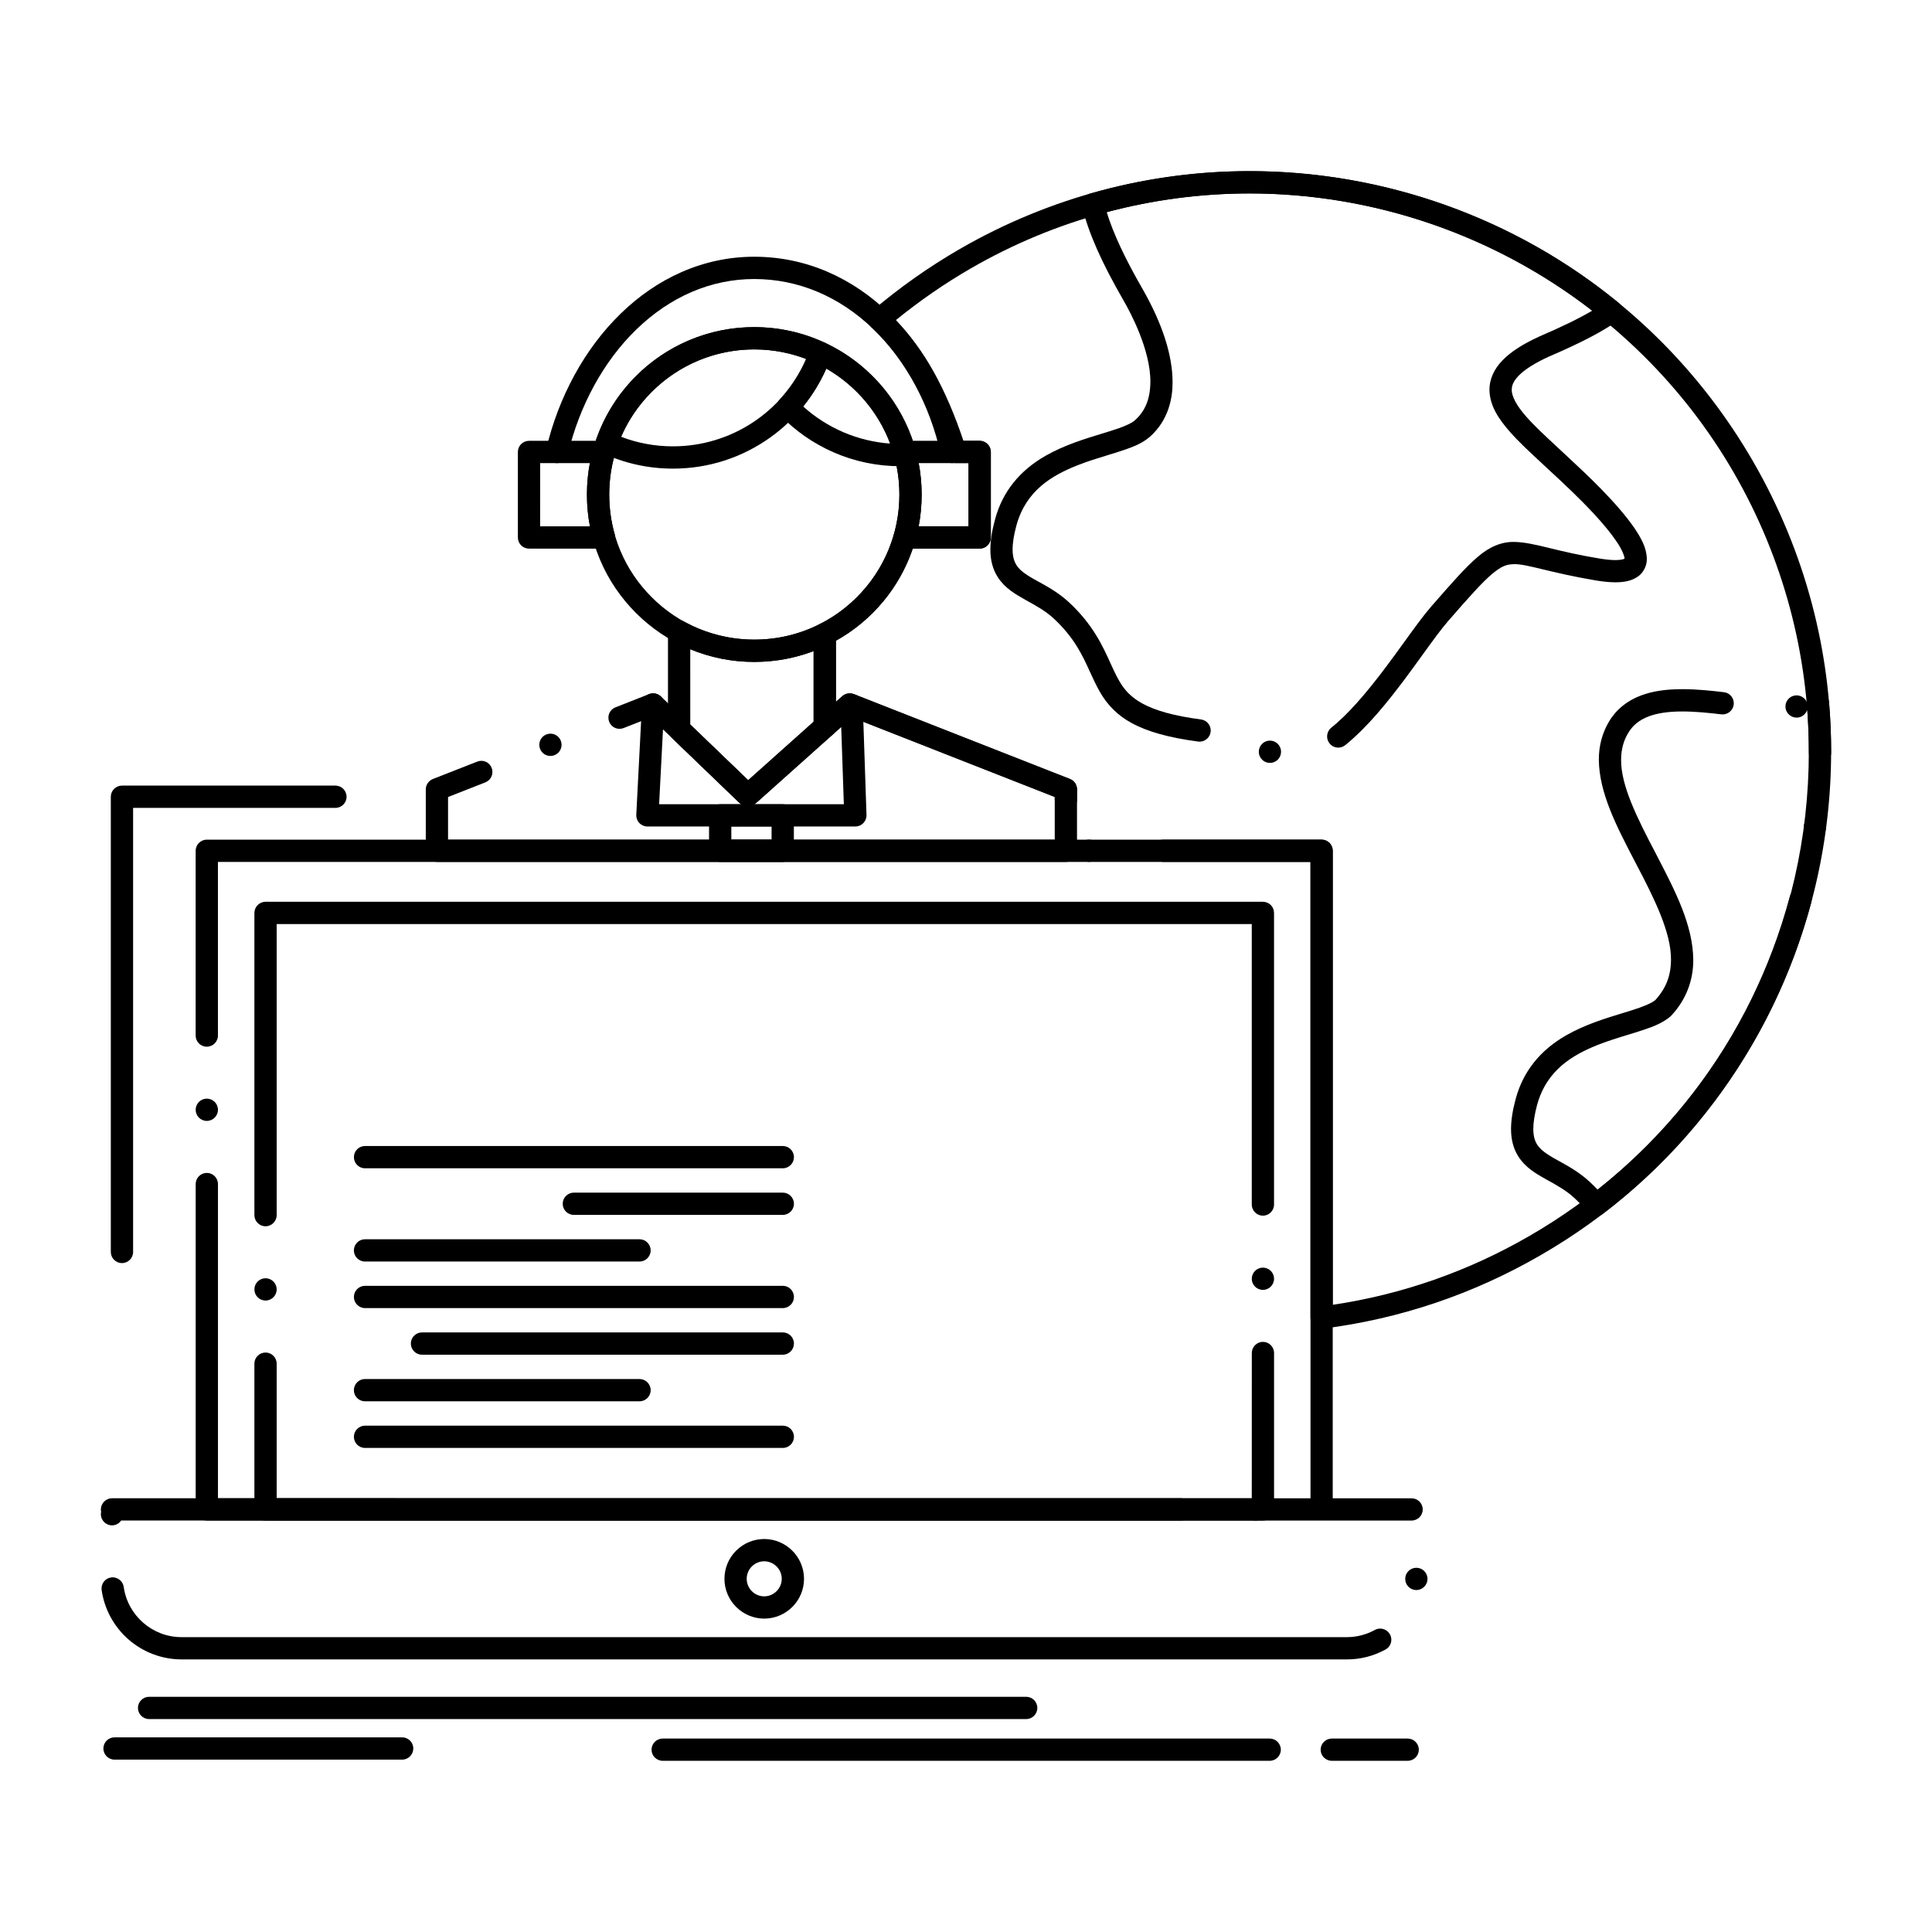 <?xml version="1.0" encoding="UTF-8"?>
<!-- Uploaded to: SVG Repo, www.svgrepo.com, Generator: SVG Repo Mixer Tools -->
<svg fill="#000000" width="800px" height="800px" version="1.1" viewBox="144 144 512 512" xmlns="http://www.w3.org/2000/svg">
 <g>
  <path d="m500.98 583.76h-308.89c-5.164-0.012-10.164-1.891-14.062-5.312-3.856-3.383-6.375-8.031-7.094-13.078-0.109-0.789 0.098-1.566 0.57-2.191 0.473-0.629 1.16-1.031 1.949-1.141 1.594-0.227 3.109 0.926 3.336 2.508 1.055 7.586 7.625 13.312 15.281 13.312h308.89c2.578 0 5.137-0.66 7.379-1.898 0.434-0.234 0.926-0.363 1.418-0.363 1.082 0 2.074 0.59 2.598 1.535 0.234 0.434 0.363 0.914 0.363 1.406 0 1.082-0.582 2.078-1.535 2.598-3.117 1.719-6.641 2.625-10.203 2.625zm18.371-18.383h-0.012c-0.789 0-1.527-0.312-2.086-0.867-0.551-0.559-0.855-1.297-0.855-2.074v-0.02c0-1.621 1.328-2.941 2.953-2.941 1.633 0 2.953 1.328 2.953 2.953v0.02c-0.012 1.609-1.34 2.93-2.953 2.93zm-345.66-17.141c-1.633 0-2.961-1.328-2.961-2.953 0-0.215 0.031-0.434 0.07-0.637-0.039-0.207-0.07-0.426-0.07-0.629 0-1.633 1.328-2.961 2.961-2.961l344.39 0.012c1.633 0 2.953 1.32 2.953 2.953 0 1.625-1.32 2.941-2.953 2.941l-341.97-0.008c-0.551 0.801-1.457 1.281-2.422 1.281z"/>
  <path d="m476.67 546.96c-1.625 0-2.953-1.32-2.953-2.953 0-1.621 1.328-2.953 2.953-2.953 1.633 0 2.953 1.328 2.953 2.953 0 1.633-1.32 2.953-2.953 2.953zm-19.68 0h-258.18c-0.777 0-1.535-0.312-2.086-0.855-0.551-0.551-0.867-1.32-0.867-2.098v-86.219c0-1.621 1.328-2.953 2.953-2.953s2.953 1.328 2.953 2.953v83.266h255.23c1.633 0 2.953 1.328 2.953 2.953 0 1.633-1.32 2.953-2.953 2.953zm37.246-2.106c-1.621 0-2.941-1.328-2.941-2.953v-169.48h-289.54v46.012c0 1.633-1.32 2.953-2.953 2.953-1.625 0-2.953-1.32-2.953-2.953v-48.965c0-0.777 0.316-1.535 0.867-2.086 0.551-0.551 1.309-0.867 2.086-0.867h295.43c0.777 0 1.543 0.316 2.098 0.867 0.543 0.551 0.855 1.309 0.855 2.086v172.42c0 0.012 0.012 0.012 0.012 0.02-0.004 1.621-1.332 2.953-2.965 2.953zm-295.43-103.8c-1.625 0-2.953-1.32-2.953-2.953 0-1.621 1.328-2.953 2.953-2.953s2.953 1.328 2.953 2.953c0 1.637-1.328 2.953-2.953 2.953z"/>
  <path d="m478.69 546.96h-264.32c-0.777 0-1.535-0.312-2.086-0.855-0.551-0.551-0.867-1.32-0.867-2.098v-38.621c0-1.621 1.328-2.953 2.953-2.953s2.953 1.328 2.953 2.953v35.672h258.41c0-12.152 0-24.887 0.012-38.496 0-1.621 1.32-2.953 2.953-2.953 1.625 0 2.941 1.328 2.941 2.953v41.445c0 0.789-0.305 1.535-0.855 2.098-0.566 0.551-1.305 0.855-2.094 0.855zm-264.32-58.305c-1.625 0-2.953-1.328-2.953-2.953 0-1.621 1.328-2.953 2.953-2.953s2.953 1.328 2.953 2.953-1.332 2.953-2.953 2.953zm264.32-2.824c-1.633 0-2.961-1.32-2.961-2.953 0 0 0.012 0 0.012-0.012 0-1.625 1.328-2.93 2.953-2.93s2.941 1.32 2.941 2.941c0 1.637-1.32 2.953-2.945 2.953zm-264.32-16.855c-1.625 0-2.953-1.328-2.953-2.953v-80.078c0-0.777 0.316-1.543 0.867-2.098 0.551-0.551 1.309-0.867 2.086-0.867h264.32c0.766 0 1.535 0.316 2.086 0.867 0.543 0.551 0.855 1.32 0.855 2.098v77.266c0 1.621-1.32 2.953-2.941 2.953-1.633 0-2.961-1.328-2.961-2.953v-74.32h-258.41v77.137c0 1.621-1.332 2.949-2.953 2.949z"/>
  <path d="m351.45 453.61h-110.71c-1.625 0-2.953-1.328-2.953-2.953 0-1.633 1.328-2.953 2.953-2.953h110.71c1.633 0 2.953 1.32 2.953 2.953-0.004 1.625-1.32 2.953-2.953 2.953z"/>
  <path d="m351.45 465.96h-55.363c-1.633 0-2.961-1.32-2.961-2.941 0-1.633 1.328-2.961 2.961-2.961h55.359c1.633 0 2.953 1.328 2.953 2.961 0 1.621-1.316 2.941-2.949 2.941z"/>
  <path d="m313.48 478.32h-72.746c-1.625 0-2.953-1.32-2.953-2.953 0-1.625 1.328-2.953 2.953-2.953h72.746c1.625 0 2.953 1.328 2.953 2.953 0 1.633-1.328 2.953-2.953 2.953z"/>
  <path d="m351.45 490.66h-110.71c-1.625 0-2.953-1.328-2.953-2.953s1.328-2.953 2.953-2.953h110.71c1.633 0 2.953 1.328 2.953 2.953-0.004 1.625-1.32 2.953-2.953 2.953z"/>
  <path d="m351.45 503.01h-95.617c-1.625 0-2.953-1.328-2.953-2.953 0-1.633 1.328-2.953 2.953-2.953h95.617c1.633 0 2.953 1.32 2.953 2.953-0.004 1.625-1.32 2.953-2.953 2.953z"/>
  <path d="m313.48 515.36h-72.746c-1.625 0-2.953-1.32-2.953-2.953 0-1.625 1.328-2.953 2.953-2.953h72.746c1.625 0 2.953 1.328 2.953 2.953 0 1.633-1.328 2.953-2.953 2.953z"/>
  <path d="m351.45 527.72h-110.71c-1.625 0-2.953-1.32-2.953-2.953 0-1.625 1.328-2.953 2.953-2.953h110.71c1.633 0 2.953 1.328 2.953 2.953-0.004 1.633-1.32 2.953-2.953 2.953z"/>
  <path d="m346.53 572.95c-5.805-0.012-10.539-4.742-10.547-10.547 0.012-2.812 1.102-5.461 3.09-7.449 1.988-1.988 4.633-3.09 7.457-3.102 5.805 0.012 10.539 4.742 10.547 10.551-0.008 5.816-4.742 10.539-10.547 10.547zm0-15.191c-2.559 0-4.644 2.086-4.644 4.644 0 2.559 2.086 4.644 4.644 4.644 2.547-0.012 4.633-2.086 4.644-4.644-0.008-2.559-2.094-4.633-4.644-4.644z"/>
  <path d="m415.95 599.57h-232.44c-1.625 0-2.953-1.328-2.953-2.961 0-1.621 1.328-2.941 2.953-2.941h232.44c1.633 0 2.953 1.32 2.953 2.941 0 1.633-1.32 2.961-2.953 2.961z"/>
  <path d="m480.48 610.63h-160.86c-1.625 0-2.953-1.32-2.953-2.941 0-1.633 1.328-2.953 2.953-2.953h160.86c1.621 0 2.953 1.32 2.953 2.953 0 1.625-1.332 2.941-2.953 2.941z"/>
  <path d="m517.05 610.63h-20.113c-1.625 0-2.953-1.32-2.953-2.941 0-1.633 1.328-2.953 2.953-2.953h20.113c1.621 0 2.953 1.32 2.953 2.953-0.004 1.625-1.332 2.941-2.953 2.941z"/>
  <path d="m250.57 610.32h-76.219c-1.625 0-2.953-1.328-2.953-2.953 0-1.633 1.328-2.953 2.953-2.953h76.223c1.625 0 2.953 1.32 2.953 2.953-0.004 1.625-1.332 2.953-2.957 2.953z"/>
  <path d="m343.88 319.42c-5.984 0-11.789-1.172-17.258-3.484-5.285-2.234-10.027-5.434-14.102-9.504-4.074-4.074-7.273-8.809-9.504-14.09-2.312-5.473-3.484-11.277-3.484-17.27 0-5.992 1.172-11.797 3.484-17.27 2.234-5.285 5.434-10.027 9.504-14.109 4.074-4.074 8.816-7.273 14.102-9.504 5.473-2.312 11.277-3.492 17.258-3.492 5.992 0 11.797 1.18 17.27 3.492 5.285 2.234 10.027 5.434 14.109 9.504 4.074 4.074 7.273 8.828 9.504 14.109 2.312 5.473 3.484 11.277 3.492 17.27-0.012 5.992-1.18 11.797-3.492 17.27-2.234 5.285-5.434 10.016-9.516 14.09-4.074 4.074-8.816 7.273-14.102 9.504-5.465 2.312-11.27 3.484-17.266 3.484zm0-82.824c-10.262 0.012-19.918 4.004-27.18 11.277-7.262 7.262-11.266 16.926-11.266 27.199 0 10.273 4.004 19.926 11.266 27.188 7.262 7.262 16.914 11.258 27.18 11.258 10.273 0 19.938-3.996 27.199-11.258 7.273-7.262 11.266-16.926 11.266-27.188 0-10.273-3.996-19.938-11.266-27.199-7.262-7.269-16.926-11.266-27.199-11.277z"/>
  <path d="m382.78 267.55h-0.176c-6.129 0-12.062-1.23-17.652-3.66-5.391-2.352-10.203-5.699-14.289-9.949-1.082-1.133-1.102-2.902-0.039-4.055 3.531-3.809 6.309-8.414 8.031-13.312 0.277-0.777 0.875-1.418 1.645-1.742 0.758-0.316 1.652-0.297 2.402 0.051 5.816 2.727 11.07 6.781 15.203 11.719 4.231 5.059 7.231 10.855 8.906 17.219 0.215 0.867 0.051 1.77-0.473 2.488-0.531 0.727-1.34 1.16-2.234 1.211-0.469 0.031-0.891 0.031-1.324 0.031zm-25.926-15.832c6.348 5.746 14.523 9.23 23.035 9.832-3.148-8.363-9.141-15.418-16.906-19.867-1.594 3.602-3.652 6.977-6.129 10.035z"/>
  <path d="m322.34 268.19h-0.012c-6.523 0-12.84-1.398-18.773-4.164-1.379-0.648-2.035-2.215-1.535-3.652 1.496-4.281 3.641-8.297 6.375-11.938 2.707-3.59 5.922-6.75 9.574-9.387 7.586-5.473 16.543-8.355 25.91-8.363h0.02c6.543 0 12.871 1.418 18.793 4.191 1.379 0.648 2.027 2.215 1.523 3.652-1.496 4.269-3.641 8.285-6.375 11.918-2.707 3.602-5.922 6.762-9.574 9.387-7.582 5.461-16.547 8.355-25.926 8.355zm-13.734-8.434c4.398 1.684 9.023 2.527 13.738 2.527 15.34 0 29.184-9.082 35.305-23.145-4.398-1.691-9.023-2.547-13.766-2.547h-0.012c-15.32 0-29.156 9.094-35.266 23.164z"/>
  <path d="m426.47 372.42h-166.68c-0.766 0-1.535-0.316-2.086-0.867s-0.867-1.309-0.867-2.086v-16.266c0-1.211 0.758-2.312 1.879-2.754l11.758-4.613c0.344-0.137 0.707-0.207 1.074-0.207 1.23 0 2.301 0.738 2.746 1.879 0.602 1.504-0.148 3.227-1.664 3.828l-9.891 3.879v11.305h160.78v-11.305l-53.734-21.105-25.633 22.906c-1.113 0.992-2.941 0.965-4.016-0.07l-23.723-22.809-7.144 2.805c-0.344 0.137-0.707 0.207-1.074 0.207-1.23 0-2.301-0.738-2.754-1.871-0.137-0.355-0.207-0.719-0.207-1.082 0-1.219 0.738-2.301 1.879-2.746l8.906-3.504c1.062-0.414 2.301-0.168 3.129 0.621l23.105 22.219 24.953-22.289c0.816-0.738 2.027-0.953 3.051-0.551l57.297 22.504c1.121 0.441 1.867 1.543 1.867 2.754v16.266c0 0.789-0.305 1.523-0.867 2.086-0.547 0.562-1.297 0.867-2.082 0.867zm-136.6-28.086c-1.219 0-2.301-0.738-2.746-1.871-0.602-1.516 0.148-3.238 1.664-3.828 0.355-0.137 0.707-0.207 1.082-0.207 1.219 0 2.301 0.738 2.746 1.871 0.602 1.516-0.148 3.238-1.664 3.828-0.352 0.141-0.707 0.207-1.082 0.207z"/>
  <path d="m370.68 363.03h-55.113c-0.797 0-1.586-0.336-2.137-0.926-0.562-0.582-0.848-1.379-0.809-2.184l1.516-29.383c0.09-1.625 1.445-2.894 3.102-2.793 0.789 0.039 1.516 0.383 2.047 0.965 0.523 0.59 0.797 1.348 0.746 2.137l-1.359 26.281h48.953l-0.887-26.137c-0.059-1.625 1.219-2.992 2.856-3.051 1.664-0.07 2.992 1.219 3.051 2.856l0.984 29.184c0.031 0.789-0.277 1.574-0.828 2.144-0.547 0.57-1.324 0.906-2.121 0.906z"/>
  <path d="m351.43 372.42h-16.57c-0.777 0-1.535-0.316-2.086-0.867-0.551-0.551-0.867-1.309-0.867-2.086v-9.387c0-0.777 0.316-1.535 0.867-2.086 0.551-0.551 1.309-0.867 2.086-0.867h16.57c0.777 0 1.535 0.316 2.086 0.867 0.551 0.551 0.867 1.309 0.867 2.086v9.387c0 0.777-0.316 1.535-0.867 2.086s-1.309 0.867-2.086 0.867zm-13.621-5.906h10.668v-3.484l-10.668 0.004z"/>
  <path d="m342.85 357.16h-1.27c-0.766 0-1.496-0.285-2.047-0.816l-17.605-16.945c-0.57-0.551-0.906-1.328-0.906-2.125v-25.91c0-1.043 0.562-2.016 1.445-2.539 0.887-0.523 2.027-0.543 2.922-0.051 5.629 3.09 12.023 4.723 18.488 4.723 6.121 0 11.957-1.379 17.359-4.102 0.895-0.453 2.016-0.402 2.875 0.117 0.887 0.543 1.406 1.484 1.406 2.519v24.551c0 0.836-0.363 1.645-0.984 2.203l-19.719 17.625c-0.539 0.484-1.238 0.75-1.965 0.75zm-15.922-21.148 15.34 14.762 17.348-15.508v-18.715c-5.019 1.891-10.301 2.856-15.715 2.856h-0.031c-5.863 0-11.562-1.133-16.945-3.356z"/>
  <path d="m403.62 289.39h-19.906c-0.914 0-1.801-0.434-2.352-1.172-0.562-0.738-0.738-1.711-0.48-2.59 0.973-3.414 1.465-6.965 1.465-10.559 0-3.543-0.48-7.074-1.445-10.5-0.254-0.895-0.078-1.84 0.48-2.578 0.562-0.746 1.426-1.172 2.352-1.172h19.887c0.777 0 1.535 0.316 2.086 0.867 0.551 0.543 0.867 1.309 0.867 2.086v22.66c0 0.789-0.305 1.535-0.867 2.086-0.551 0.566-1.301 0.871-2.086 0.871zm-16.168-5.902h13.215v-16.758h-13.207c0.523 2.746 0.789 5.551 0.789 8.344 0 2.824-0.266 5.656-0.797 8.414z"/>
  <path d="m304.07 289.39h-19.875c-0.777 0-1.543-0.316-2.098-0.867-0.543-0.551-0.855-1.309-0.855-2.086v-22.66c0-0.777 0.316-1.543 0.855-2.086 0.551-0.551 1.32-0.867 2.098-0.867h19.875c0.926 0 1.812 0.434 2.363 1.172 0.551 0.738 0.727 1.711 0.473 2.598-0.953 3.324-1.445 6.848-1.445 10.48 0 3.57 0.492 7.125 1.457 10.566 0.254 0.895 0.078 1.84-0.492 2.578-0.562 0.75-1.418 1.172-2.356 1.172zm-16.934-5.902h13.215c-0.531-2.766-0.797-5.598-0.797-8.414 0-2.832 0.266-5.637 0.777-8.344h-13.188z"/>
  <path d="m291.6 266.73c-0.234 0-0.461-0.031-0.688-0.078-1.574-0.383-2.559-1.977-2.184-3.562 1.652-6.965 4.184-13.598 7.519-19.699 3.367-6.16 7.457-11.609 12.172-16.207 4.871-4.762 10.301-8.48 16.137-11.051 6.168-2.715 12.664-4.094 19.305-4.094h0.047c6.723 0 13.266 1.348 19.453 4.016 5.883 2.547 11.344 6.231 16.207 10.941 4.734 4.586 8.828 10.047 12.152 16.207 3.305 6.148 5.785 12.852 7.371 19.926 0.355 1.594-0.648 3.168-2.242 3.531-1.555 0.336-3.18-0.699-3.523-2.242-2.902-13.066-9.25-24.848-17.859-33.18-9.004-8.688-19.926-13.285-31.586-13.293-11.453 0-22.297 4.664-31.34 13.461-8.59 8.375-15.008 20.102-18.066 33.043v0.012c-0.328 1.332-1.508 2.269-2.875 2.269z"/>
  <path d="m494.25 496.12c-0.719 0-1.418-0.254-1.957-0.738-0.629-0.551-1.004-1.359-1.004-2.215v-120.75h-39.016c-1.625 0-2.953-1.328-2.953-2.953 0-1.633 1.328-2.953 2.953-2.953h41.977c0.766 0 1.535 0.316 2.086 0.867 0.543 0.543 0.855 1.309 0.855 2.086v120.32c18.383-2.734 35.918-8.875 52.113-18.242 34.254-19.781 58.754-51.711 69-89.91 0.344-1.289 1.516-2.184 2.844-2.184 0.254 0 0.512 0.031 0.766 0.098 1.301 0.344 2.203 1.535 2.184 2.875 0 0.246-0.031 0.5-0.098 0.738-2.547 9.516-6.023 18.824-10.332 27.68-4.348 8.926-9.586 17.465-15.559 25.367-12.418 16.453-27.848 30.062-45.844 40.441-17.891 10.344-37.285 16.887-57.652 19.453-0.117 0.02-0.246 0.02-0.363 0.02zm-61.656-123.71c-1.633 0-2.953-1.328-2.953-2.953 0-1.633 1.32-2.953 2.953-2.953 1.621 0 2.953 1.32 2.953 2.953-0.004 1.625-1.332 2.953-2.953 2.953zm192.4-6.348c-0.117 0-0.254-0.012-0.383-0.031-1.613-0.215-2.754-1.703-2.539-3.316v-0.012c0.227-1.586 1.711-2.734 3.316-2.527 1.613 0.215 2.746 1.703 2.539 3.316-0.195 1.469-1.457 2.57-2.934 2.57zm-198.52-7.215c-1.621 0-2.953-1.328-2.953-2.953v-0.699l-53.734-21.105-5.246 4.684c-0.855 0.758-2.125 0.965-3.18 0.492-1.062-0.473-1.742-1.535-1.742-2.695v-24.551c0-1.121 0.621-2.137 1.625-2.637 9.566-4.801 16.719-13.461 19.633-23.762 0.363-1.258 1.535-2.144 2.844-2.144h16.953v-16.758h-3.492c-1.289 0-2.422-0.828-2.812-2.055-5-15.586-10.973-26.027-19.355-33.859-0.621-0.57-0.953-1.387-0.934-2.223 0.02-0.836 0.395-1.633 1.031-2.184 7.242-6.16 15.055-11.68 23.223-16.395 11.875-6.859 24.562-12.094 37.707-15.566 12.742-3.375 25.91-5.086 39.125-5.086 26.578 0 52.84 6.918 75.984 19.984 11.711 6.621 22.504 14.75 32.07 24.156 9.871 9.711 18.422 20.773 25.406 32.867 6.859 11.887 12.094 24.57 15.566 37.719 3.375 12.742 5.078 25.91 5.078 39.113v0.305c0 1.633-1.328 2.953-2.953 2.953-1.633-0.012-2.953-1.328-2.953-2.961v-0.297c0-25.828-6.867-51.375-19.859-73.867-26.363-45.676-75.543-74.055-128.34-74.066-25.828 0-51.383 6.867-73.879 19.867-6.938 4.004-13.617 8.621-19.875 13.719 7.539 7.871 13.234 18.035 17.91 31.98h4.309c0.777 0 1.535 0.316 2.086 0.867 0.551 0.543 0.867 1.309 0.867 2.086v22.66c0 0.789-0.305 1.535-0.867 2.086-0.551 0.562-1.301 0.867-2.086 0.867h-17.73c-3.531 10.41-10.766 19.078-20.367 24.414v16.188l1.691-1.496c0.816-0.738 2.016-0.953 3.039-0.551l57.297 22.492c1.121 0.441 1.867 1.543 1.867 2.754v2.688 0.02c0 1.621-1.316 2.949-2.949 2.949z"/>
  <path d="m341.86 357.44c-0.766 0-1.496-0.297-2.047-0.828l-17.465-16.809c-0.57-0.551-0.906-1.328-0.906-2.125v-0.02c0-1.191 0.707-2.254 1.801-2.715 1.074-0.461 2.363-0.215 3.199 0.59l16.641 16.008c0.789 0.383 1.359 1.094 1.574 1.938l0.07 0.285c0.324 1.27-0.246 2.609-1.379 3.266-0.457 0.27-0.969 0.41-1.488 0.41z"/>
  <path d="m480.54 346.18c-0.336 0-0.66-0.059-0.984-0.168-0.738-0.266-1.336-0.809-1.672-1.516-0.344-0.707-0.383-1.516-0.117-2.254 0.414-1.18 1.535-1.969 2.773-1.969 0.336 0 0.672 0.059 0.992 0.168 0.738 0.266 1.34 0.809 1.672 1.516 0.344 0.707 0.383 1.516 0.117 2.254-0.41 1.18-1.531 1.969-2.781 1.969zm18.105-4.055c-0.895 0-1.73-0.402-2.293-1.102-1.023-1.258-0.828-3.129 0.434-4.152 4.231-3.406 8.918-8.629 14.742-16.434 1.625-2.164 3.148-4.269 4.625-6.316 2.734-3.777 5.086-7.035 7.164-9.426 5.699-6.523 9.062-10.344 12.164-13 3.188-2.793 6.394-4.121 9.73-4.082 2.894 0.051 5.719 0.727 9.625 1.672 3.336 0.816 7.5 1.82 13.047 2.727 1.605 0.266 3.051 0.414 4.184 0.414h0.098c1.32 0 2.098-0.227 2.344-0.363v-0.012c0.07-0.473-0.609-2.43-2.203-4.684-1.387-2.055-3.394-4.496-5.965-7.273-3.898-4.191-8.078-8.07-10.578-10.391-0.453-0.414-0.836-0.777-1.152-1.062-0.789-0.746-1.586-1.484-2.363-2.203-2.981-2.766-5.805-5.383-8.156-8.059-2.754-3.168-5.312-6.699-5.371-11.09-0.02-2.734 1.211-5.5 3.465-7.805 2.215-2.273 5.332-4.289 9.82-6.336l0.059-0.031c5.992-2.578 10.43-4.742 13.953-6.82-25.84-20.016-58.105-31.027-90.875-31.027-12.793 0-25.523 1.664-37.855 4.941 1.73 5.648 4.879 12.367 9.605 20.547 5.176 9.113 7.824 17.34 7.852 24.453 0.031 4.184-1.004 10.117-6.051 14.574-2.332 2.008-5.254 2.961-8.637 4.062l-0.031 0.012c-0.797 0.254-1.605 0.5-2.461 0.758-2.695 0.828-5.481 1.672-8.219 2.766-6.484 2.617-13.441 6.543-15.988 15.891-0.668 2.469-1.012 4.594-1.004 6.316 0.012 1.789 0.316 3.039 1.023 4.172 0.59 0.934 1.484 1.762 2.914 2.676 0.836 0.562 1.859 1.121 2.934 1.711 2.344 1.289 5.266 2.894 8 5.402 6.394 5.902 8.992 11.633 11.078 16.234l0.176 0.395c2.117 4.574 3.523 7.598 8.219 10.234 3.512 1.938 8.609 3.336 15.598 4.25 1.465 0.195 2.566 1.465 2.559 2.941 0 0.129-0.012 0.254-0.027 0.375-0.207 1.594-1.695 2.754-3.305 2.539-7.812-1.043-13.422-2.609-17.664-4.93-3.602-1.957-6.356-4.676-8.422-8.305-0.992-1.762-1.812-3.543-2.598-5.266-2.027-4.449-4.133-9.031-9.621-14.141-2.106-1.938-4.449-3.238-6.926-4.613l-0.59-0.324c-2.637-1.496-5.371-3.039-7.289-6.012-1.309-2.027-1.969-4.496-1.949-7.34 0-2.281 0.395-4.852 1.211-7.863 1.938-7.312 6.496-13.039 13.539-17.012 4.879-2.766 10.203-4.387 14.484-5.699 0.906-0.277 1.75-0.531 2.559-0.789 3.316-1.012 5.688-2.055 6.523-2.863 2.754-2.461 4.043-5.688 4.082-10.156 0.051-8.562-5.402-18.629-7.074-21.512-5.902-10.242-9.297-17.91-10.992-24.848-0.375-1.543 0.531-3.102 2.055-3.531 13.746-3.957 27.977-5.953 42.301-5.953 35.609 0 70.348 12.398 97.809 34.902 0.727 0.59 1.121 1.465 1.082 2.391-0.039 0.934-0.492 1.781-1.258 2.312-4.328 3.019-9.82 5.883-18.363 9.555-3.641 1.664-6.406 3.414-7.988 5.066-1.465 1.555-1.781 2.598-1.801 3.691-0.059 1.73 1.359 4.359 3.898 7.191 2.098 2.391 4.93 5.008 7.922 7.785 0.727 0.68 1.465 1.367 2.215 2.066 0.363 0.344 0.848 0.789 1.398 1.309 4.055 3.758 12.488 11.582 17.141 18.41 1.652 2.508 3.141 5.008 3.219 8 0.078 1.891-0.973 3.898-2.559 4.879-1.488 0.965-3.207 1.379-5.785 1.398-1.496-0.012-3.176-0.168-5.144-0.492-6.07-1.023-10.727-2.137-14.109-2.953-3.453-0.828-5.883-1.418-7.598-1.367-2.035 0.059-3.238 0.461-5.894 2.668-2.5 2.125-5.719 5.688-11.551 12.398-1.789 2.047-4.113 5.246-6.801 8.965-1.496 2.078-3.051 4.223-4.703 6.434-4.457 5.945-9.809 12.664-15.754 17.484-0.551 0.434-1.199 0.668-1.879 0.668z"/>
  <path d="m567.01 466.26c-0.895 0-1.723-0.395-2.281-1.074-1.074-1.301-2.227-2.519-3.523-3.719-2.117-1.957-4.469-3.266-6.957-4.644l-0.562-0.305c-2.644-1.504-5.383-3.051-7.289-6.012-1.309-2.027-1.969-4.496-1.957-7.352 0.012-2.281 0.402-4.859 1.211-7.859 1.949-7.312 6.504-13.027 13.551-17.004 4.879-2.773 10.215-4.398 14.492-5.707 0.906-0.277 1.75-0.531 2.559-0.789 3.16-0.965 5.5-1.98 6.426-2.766 2.844-3.137 4.121-6.434 4.152-10.668 0.066-7.164-4.328-16.09-9.219-25.379-0.266-0.523-0.543-1.031-0.809-1.555-4.438-8.551-9.023-17.398-9.094-26.086-0.012-3.711 0.906-7.113 2.695-10.117 1.879-3.18 4.832-5.578 8.531-6.938 3.031-1.121 6.496-1.652 10.902-1.652 3.777 0 7.695 0.402 11.031 0.809 0.789 0.09 1.484 0.48 1.977 1.102 0.48 0.621 0.699 1.398 0.609 2.176-0.195 1.605-1.672 2.773-3.285 2.59-3.16-0.383-6.859-0.766-10.332-0.766h-0.059c-3.562 0-6.516 0.434-8.777 1.277-2.559 0.965-4.262 2.332-5.519 4.43-1.27 2.137-1.859 4.387-1.871 7.094-0.066 6.75 4.144 15.273 9.23 24.914l0.531 1.043c4.574 8.816 9.297 17.93 9.359 27.059 0.027 5.57-1.988 10.676-5.824 14.781l-0.195 0.195c-2.344 2.016-5.273 2.973-8.68 4.082-0.809 0.254-1.613 0.5-2.481 0.766-2.688 0.816-5.473 1.672-8.207 2.754-6.484 2.617-13.453 6.555-16 15.883-0.66 2.469-1.004 4.606-1.004 6.328 0.012 1.789 0.312 3.043 1.023 4.184 0.59 0.926 1.496 1.75 2.914 2.676 0.844 0.559 1.859 1.113 2.93 1.703 2.352 1.301 5.273 2.902 8 5.41 0.758 0.699 1.488 1.418 2.176 2.144 35.57-28.172 55.973-70.477 55.973-116.06 0-3.691-0.141-7.438-0.414-11.141-0.336 1.113-1.277 1.93-2.43 2.086-1.605 0.215-3.109-0.934-3.324-2.519-0.109-0.789 0.098-1.566 0.57-2.195 0.48-0.621 1.172-1.031 1.949-1.133 1.309-0.188 2.59 0.551 3.109 1.73 0.109-1.418 1.25-2.59 2.688-2.715 1.605-0.129 3.051 1.094 3.199 2.688 0.375 4.348 0.562 8.789 0.562 13.195 0 11.66-1.328 23.352-3.965 34.746-2.629 11.375-6.543 22.445-11.652 32.926-5.156 10.598-11.535 20.586-18.953 29.699-7.598 9.328-16.305 17.762-25.898 25.082-0.52 0.398-1.137 0.605-1.789 0.605z"/>
  <path d="m176.32 478.73c-1.625 0-2.953-1.32-2.953-2.953v-120.63c0-0.777 0.316-1.535 0.867-2.086s1.32-0.867 2.086-0.867h56.57c1.625 0 2.953 1.328 2.953 2.953 0 1.633-1.328 2.953-2.953 2.953h-53.617v117.68c0 1.633-1.32 2.953-2.953 2.953z"/>
 </g>
</svg>